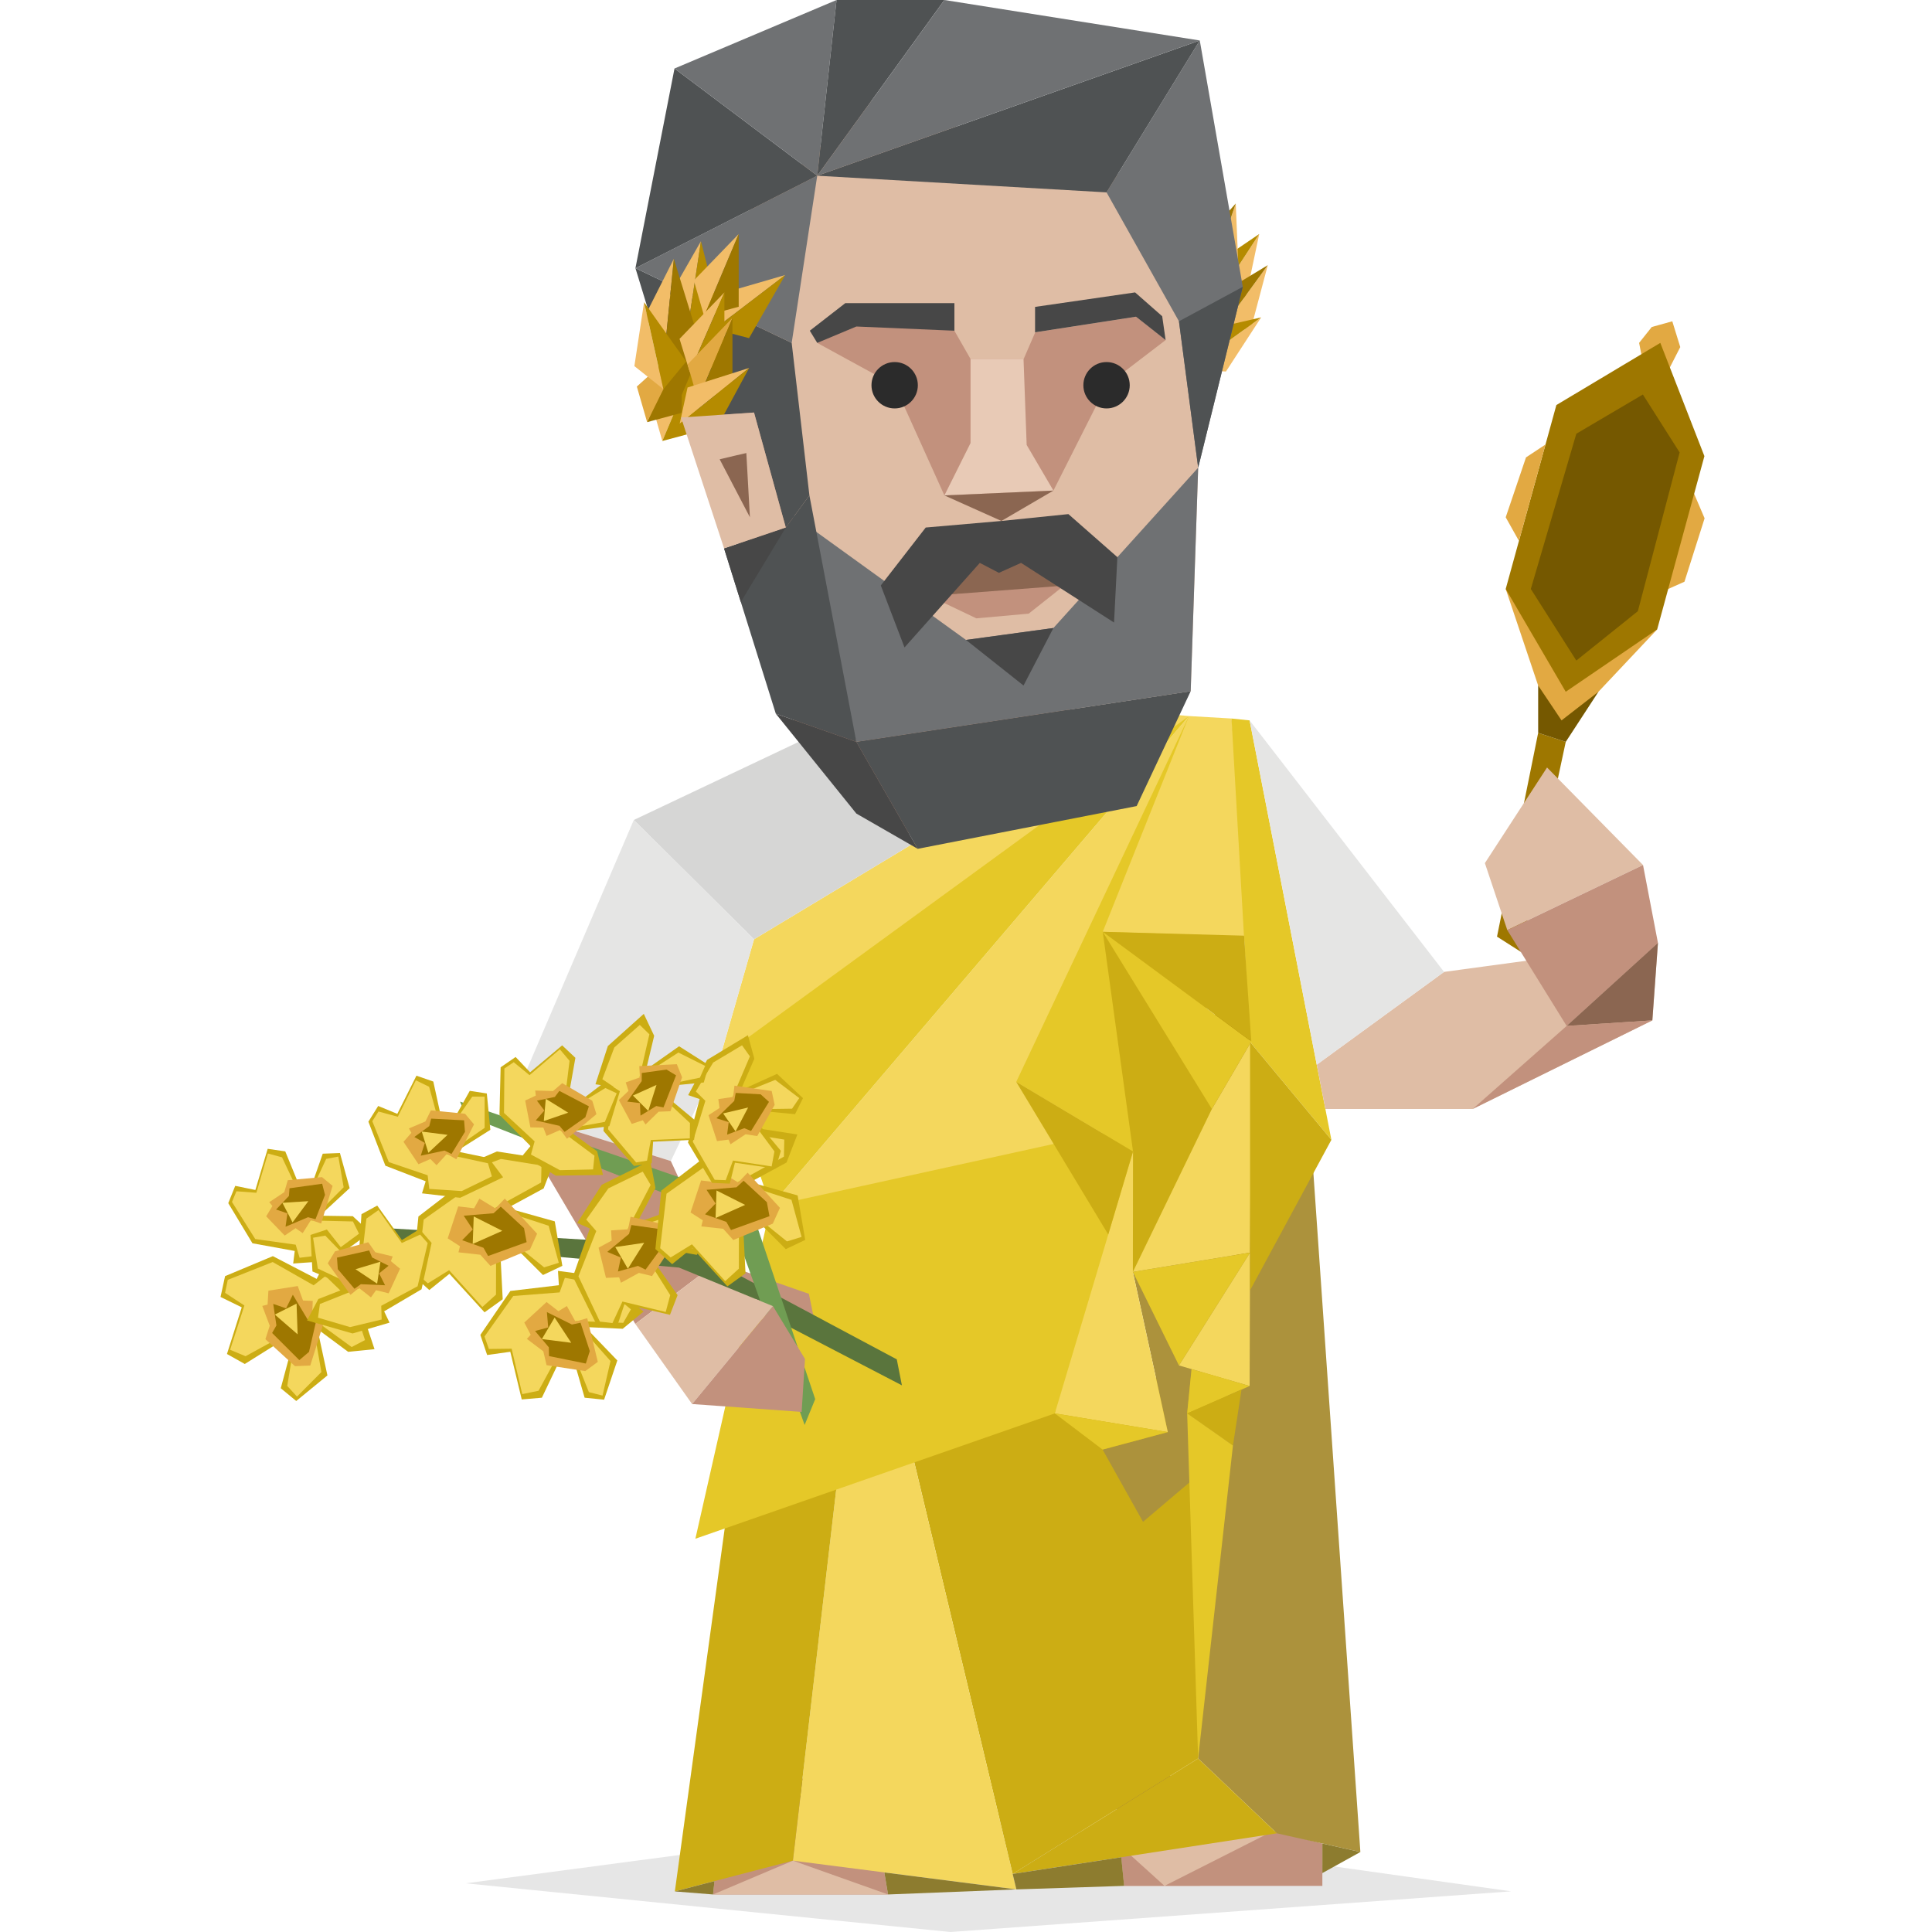 <svg id="illustration" xmlns="http://www.w3.org/2000/svg" viewBox="0 0 400 400"><defs><style>.cls-1,.cls-24{fill:#9e7700;}.cls-2{fill:#f2bd68;}.cls-3{fill:#b58b00;}.cls-23,.cls-4{fill:#e2a942;}.cls-19,.cls-20,.cls-21,.cls-22,.cls-23,.cls-24,.cls-5,.cls-6,.cls-7,.cls-8{fill-rule:evenodd;}.cls-5{opacity:0.1;}.cls-15,.cls-6{fill:#dfbda5;}.cls-13,.cls-7{fill:#c2917d;}.cls-14,.cls-8{fill:#8b6651;}.cls-9{fill:#ac923c;}.cls-10,.cls-21{fill:#ccad14;}.cls-11,.cls-22{fill:#f4d75d;}.cls-12{fill:#e5c828;}.cls-16{fill:#755800;}.cls-17{fill:#e5e5e4;}.cls-18{fill:#d6d6d5;}.cls-19{fill:#5a753d;}.cls-20{fill:#709d53;}.cls-25{fill:#8d7c2f;}.cls-26{fill:#6f7173;}.cls-27{fill:#4f5253;}.cls-28{fill:#2b2b2b;}.cls-29{fill:#e8cab6;}.cls-30{fill:#474747;}</style></defs><polygon class="cls-1" points="243.28 78.64 241.28 71.5 254.24 63.82 243.28 78.64"/><polygon class="cls-2" points="239.19 84.67 245.68 80.58 242.08 76.18 239.19 84.67"/><polygon class="cls-3" points="239.19 84.67 235.12 78.47 245.13 67.21 239.19 84.67"/><polygon class="cls-1" points="244.15 83.85 240.07 77.65 250.08 66.39 244.15 83.85"/><polygon class="cls-4" points="244.15 83.85 250.63 79.75 249.38 68.47 246.16 76.5 244.15 83.85"/><polygon class="cls-2" points="250.66 63.91 257.95 61.53 260.71 48.45 250.66 63.91"/><polygon class="cls-3" points="250.66 63.91 248.24 56.9 260.71 48.45 250.66 63.91"/><polygon class="cls-2" points="246.54 60.18 250.13 53.41 243.01 42.09 246.54 60.18"/><polygon class="cls-3" points="246.54 60.18 239.92 56.83 243.01 42.09 246.54 60.18"/><polygon class="cls-2" points="249.91 59.59 256.4 55.49 255.85 42.13 249.91 59.59"/><polygon class="cls-1" points="249.91 59.59 245.84 53.39 255.85 42.13 249.91 59.59"/><polygon class="cls-2" points="251.64 69.82 259.05 67.83 262.48 54.9 251.64 69.82"/><polygon class="cls-1" points="251.64 69.82 249.59 62.7 262.48 54.9 251.64 69.82"/><polygon class="cls-2" points="244.44 70.21 250.59 66.5 250.03 53.14 244.44 70.21"/><polygon class="cls-3" points="244.44 70.21 240.03 64.4 250.03 53.14 244.44 70.21"/><polygon class="cls-4" points="239.34 73.43 245.83 69.34 245.28 55.98 239.34 73.43"/><polygon class="cls-1" points="239.34 73.43 235.27 67.23 245.28 55.98 239.34 73.43"/><polygon class="cls-2" points="238.88 79.61 242.65 72.92 235.81 61.43 238.88 79.61"/><polygon class="cls-3" points="238.88 79.61 232.35 76.09 235.81 61.43 238.88 79.61"/><polygon class="cls-2" points="246.16 76.5 253.82 76.92 261.11 65.71 246.16 76.5"/><polygon class="cls-3" points="246.16 76.5 246.43 69.09 261.11 65.71 246.16 76.5"/><polygon class="cls-4" points="350.26 101.08 352.92 107.31 348.75 120.44 344.37 122.39 350.26 101.08"/><polygon class="cls-5" points="312.86 391.58 201.75 375.96 96.42 389.92 196.78 400 312.86 391.58"/><polygon class="cls-6" points="231.68 379.82 232.74 390.45 248.45 390.45 253.64 387.91 264.36 379.57 244.19 369.65 237.41 369.42 231.68 379.82"/><polygon class="cls-7" points="232.74 390.45 231.91 382.14 241.1 390.45 263.64 379.05 273.78 381.68 273.78 390.45 232.74 390.45"/><polygon class="cls-7" points="149.1 378.24 147.63 392.23 183.86 392.23 182.26 382.75 165.14 367.34 149.1 378.24"/><polygon class="cls-8" points="240.7 366.14 235.16 366.68 230.62 369.19 231.68 379.82 244.19 369.65 240.7 366.14"/><polygon class="cls-8" points="179.73 367.74 175.27 364.98 168.03 365.12 164.28 371.61 181.5 378.24 179.73 367.74"/><polygon class="cls-9" points="264.36 379.57 281.65 383.44 271.49 236.6 240.27 241 248.06 364.08 264.36 379.57"/><polygon class="cls-10" points="186.55 291.28 254.5 283.46 248.06 364.08 209.66 387.98 186.55 291.28"/><path class="cls-1" d="M255.51,262.49c.09,0,3.22-3.14,3.3-3.15V215.73l-3.83-67-2.91,45.16-1.16,35.68,4.7,30.72Z"/><polygon class="cls-11" points="164.16 385.23 174.98 292.58 186.55 291.28 210.43 391.18 164.16 385.23"/><polygon class="cls-10" points="152.98 295.06 139.72 391.6 164.16 385.23 174.98 292.58 152.98 295.06"/><polygon class="cls-10" points="248.06 364.08 264.36 379.57 209.66 387.98 248.06 364.08"/><polygon class="cls-11" points="159.56 249.7 226.03 255.59 246.17 148.25 159.56 249.7"/><polygon class="cls-9" points="241.78 296.5 228.28 300.12 236.65 315.08 255.27 299.28 245.79 292.63 250.91 241.99 234.55 263.34 241.78 296.5"/><polygon class="cls-11" points="218.39 292.63 241.78 296.5 234.55 263.34 251.03 243.6 250.91 229.6 229.88 227.05 218.39 292.63"/><polygon class="cls-12" points="159.56 249.7 236.24 232.87 218.39 292.63 143.97 318.58 159.56 249.7"/><path class="cls-13" d="M138.36,75c.44-4.33,18.07,47.74,18.07,47.74l7.48,24.49,1.45,6.35,36.49,32.78,32.7-39.13L221.2,147l17.65-13.22L201,54.52Z"/><polygon class="cls-14" points="177.3 153.6 203.36 172.89 221.2 146.95 177.3 153.6"/><polygon class="cls-15" points="180.43 20.86 249.91 41.8 246.52 143.11 177.3 153.6 147.91 50.05 180.43 20.86"/><polygon class="cls-12" points="246.17 148.25 210.4 223.99 234.58 238.4 250.91 229.6 246.17 148.25"/><polygon class="cls-11" points="244.09 282.7 258.72 286.96 258.81 259.34 244.09 282.7"/><polygon class="cls-12" points="240.27 213.67 250.91 229.6 259.07 215.62 228.31 192.92 240.27 213.67"/><polygon class="cls-11" points="246.17 148.25 254.97 148.76 258.72 193.92 228.31 192.92 246.17 148.25"/><polygon class="cls-12" points="254.97 148.76 258.72 149.15 275.65 235.99 258.81 215.73 254.97 148.76"/><polygon class="cls-11" points="234.55 263.34 234.58 238.4 250.91 229.6 259.07 215.62 258.81 259.34 234.55 263.34"/><polygon class="cls-11" points="156.11 194.47 149.04 219.06 199.62 192.92 246.17 148.25 234.55 147.25 156.11 194.47"/><polygon class="cls-12" points="149.04 219.06 159.56 249.7 246.17 148.25 149.04 219.06"/><polygon class="cls-10" points="210.4 223.99 229.45 255.59 234.58 238.4 210.4 223.99"/><polygon class="cls-12" points="234.55 263.34 244.09 282.7 258.81 259.34 234.55 263.34"/><polygon class="cls-1" points="318.46 151.73 309.94 193.92 314.86 197.06 324.17 153.6 318.46 151.73"/><polygon class="cls-15" points="272.62 220.43 298.98 201.22 343.26 195.22 342.1 211.26 304.91 229.6 274.41 229.6 272.62 220.43"/><polygon class="cls-15" points="312.07 192.57 340.17 179.09 320.3 158.9 307.43 178.7 312.07 192.57"/><polygon class="cls-16" points="318.46 141.93 330.94 143.22 324.17 153.6 318.46 151.73 318.46 141.93"/><polygon class="cls-13" points="312.07 192.57 324.36 212.41 343.26 195.22 340.17 179.09 312.07 192.57"/><polygon class="cls-4" points="339.94 73.96 339.36 70.99 341.98 67.7 346.23 66.52 347.88 71.86 345.65 76.22 342.64 76.6 339.94 73.96"/><polygon class="cls-14" points="343.26 195.22 324.36 212.41 342.1 211.26 343.26 195.22"/><polygon class="cls-17" points="272.62 220.43 298.98 201.22 258.72 149.15 272.62 220.43"/><polygon class="cls-4" points="311.74 121.94 318.46 141.93 323.3 149.15 330.94 143.22 343.1 130.31 311.74 121.94"/><polygon class="cls-13" points="304.91 229.6 324.36 212.41 342.1 211.26 304.91 229.6"/><polygon class="cls-1" points="324.17 143.22 343.1 130.31 352.88 94.44 343.75 70.99 322.23 83.86 311.74 121.94 324.17 143.22"/><polygon class="cls-16" points="316.94 121.94 326.36 136.76 339.1 126.54 347.75 93.67 340.14 81.68 326.36 89.8 316.94 121.94"/><polygon class="cls-4" points="314.48 111.99 311.74 107.1 315.94 94.7 319.98 92.03 314.48 111.99"/><polygon class="cls-18" points="165.36 153.6 131.22 169.77 156.11 194.47 190.03 174.05 165.36 153.6"/><polygon class="cls-17" points="131.22 169.77 105.45 229.9 138.89 240.38 149.04 219.06 156.11 194.47 131.22 169.77"/><polygon class="cls-13" points="105.45 229.9 131.53 274.1 148.56 261.29 138.89 240.38 105.45 229.9"/><polygon class="cls-13" points="148.56 261.29 167.47 267.87 168.71 273.9 160.03 270.42 148.56 261.29"/><polygon class="cls-15" points="131.53 274.1 143.29 290.69 160.03 270.42 148.56 261.29 131.53 274.1"/><polygon class="cls-12" points="246.69 283.46 245.79 292.63 258.72 286.96 246.69 283.46"/><polygon class="cls-10" points="257.04 287.69 255.27 299.28 245.79 292.63 257.04 287.69"/><polygon class="cls-12" points="228.28 300.12 218.39 292.63 241.78 296.5 228.28 300.12"/><polygon class="cls-10" points="275.65 235.99 258.81 267.15 258.81 215.73 275.65 235.99"/><polygon class="cls-10" points="228.31 192.92 259.07 215.62 257.55 193.72 228.31 192.92"/><polygon class="cls-10" points="228.31 192.92 234.58 238.4 234.55 263.34 250.91 229.6 228.31 192.92"/><polygon class="cls-12" points="255.27 299.28 248.06 364.08 245.79 292.63 255.27 299.28"/><g id="cymbidium"><polygon class="cls-19" points="185.67 281.44 141.43 257.83 51.47 252.63 53.65 254.7 140.57 262.44 160.03 270.42 162.26 274.1 186.73 286.82 185.67 281.44"/><polygon class="cls-20" points="168.78 289.67 155 248.7 95.25 228.08 96.4 230.93 151.38 252.51 166.59 295.02 168.78 289.67"/><polygon class="cls-21" points="115.71 266.09 105.66 267.28 99.45 276.38 100.86 280.54 105.65 279.87 108.02 289.74 112.19 289.38 116.76 279.81 117.96 278.69 121.04 289.38 125.07 289.79 127.81 281.67 121.15 274.75 128.93 275.11 133.24 271.55 124.49 264.33 115.52 263.12 115.71 266.09"/><polygon class="cls-22" points="116.95 264.56 124.48 265.96 130.62 271.09 129.03 273.88 119.05 273.5 126.4 281.79 124.75 288.94 121.92 288.22 117.45 277.03 111.5 287.94 108.13 288.64 105.93 279.23 101.22 279.29 100.31 276.71 106.26 268.32 115.86 267.58 116.95 264.56"/><polygon class="cls-23" points="117.36 270.4 119.14 273.61 121.58 272.92 123.77 281.96 121.17 283.87 113.16 282.64 112.49 279.78 109.08 277.2 109.88 276.35 108.55 273.82 113.16 269.57 115.62 271.47 117.36 270.4"/><polygon class="cls-24" points="110.78 275.57 113.5 274.83 113.23 271.66 118.41 274.23 120.19 273.85 122.11 279.72 121.29 282.31 113.67 280.76 113.63 278.95 110.78 275.57"/><polygon class="cls-22" points="114.83 272.78 112.19 277.24 118.27 278.01 114.83 272.78"/><polygon class="cls-21" points="65.56 264.78 56.49 260.07 46.6 264.21 45.66 268.52 50.05 270.67 46.99 280.33 50.68 282.4 59.42 276.93 61.02 276.67 58.13 287.42 61.33 290.06 67.79 284.77 65.72 275.16 72.08 279.88 77.54 279.33 73.86 268.27 66.92 262.16 65.56 264.78"/><polygon class="cls-22" points="67.39 264.19 73.02 269.65 75.57 277.45 72.8 278.89 64.59 272.91 66.54 284.07 61.49 289.15 59.47 286.94 61.43 274.98 50.84 280.79 47.64 279.46 50.6 270.29 46.6 267.67 47.16 264.98 56.46 261.29 64.93 266.11 67.39 264.19"/><polygon class="cls-23" points="64.75 269.34 64.61 273.05 67.01 273.86 64.24 282.72 61.07 282.85 54.95 277.26 55.85 274.48 54.3 270.38 55.4 270.1 55.57 267.22 61.64 266.26 62.74 269.26 64.75 269.34"/><polygon class="cls-24" points="56.57 269.96 59.23 270.88 60.63 268.06 63.67 273.16 65.37 273.86 63.98 279.89 61.97 281.6 56.34 275.98 57.23 274.42 56.57 269.96"/><polygon class="cls-22" points="61.4 269.9 56.9 272.17 61.62 276.26 61.4 269.9"/><polygon class="cls-21" points="122.12 254.35 118.61 264.34 123.53 274.28 127.7 274.82 129.28 270.01 138.71 272.22 140.29 268.14 134.23 259.54 133.82 257.9 144.27 259.81 146.43 256.2 140.77 249.97 131.91 253.13 135.71 245.97 134.63 240.31 124.58 245.3 119.51 253.2 122.12 254.35"/><polygon class="cls-22" points="121.38 252.5 125.96 246.04 133.07 242.57 134.71 245.32 129.91 254.54 140.24 251.35 145.55 256.12 143.68 258.46 132.18 257.64 138.76 268.14 137.83 271.63 128.87 269.47 126.8 273.93 124.2 273.62 119.76 264.25 123.45 254.88 121.38 252.5"/><polygon class="cls-23" points="126.52 254.74 130.04 254.51 130.55 251.91 139.2 253.9 139.65 257.21 135 264.2 132.28 263.54 128.56 265.58 128.19 264.45 125.46 264.57 123.93 258.32 126.64 256.85 126.52 254.74"/><polygon class="cls-24" points="127.94 263.25 128.54 260.36 125.73 259.19 130.24 255.47 130.72 253.63 136.56 254.46 138.38 256.4 133.65 262.87 132.09 262.09 127.94 263.25"/><polygon class="cls-22" points="127.39 258.19 129.99 262.68 133.37 257.31 127.39 258.19"/><polygon class="cls-21" points="145.77 239.68 136.91 246.5 135.69 258.6 139.16 261.73 143.33 258.37 150.6 266.33 154.35 263.63 153.77 252.02 154.33 250.28 162.69 258.62 166.71 256.71 165.14 247.5 155.32 244.76 162.84 240.69 165.09 234.88 153.15 233.04 144.07 236.98 145.77 239.68"/><polygon class="cls-22" points="146.16 237.53 153.98 234.58 162.38 235.94 162.3 239.47 152.71 244.77 163.87 248.42 165.96 256.09 162.93 257.02 153 249.01 152.97 262.67 150.15 265.24 143.26 257.62 138.85 260.34 136.68 258.43 138 247.14 146.67 241 146.16 237.53"/><polygon class="cls-23" points="149.53 242.81 152.84 244.82 154.79 242.79 161.48 250.07 160 253.34 151.82 256.73 149.73 254.41 145.2 253.91 145.51 252.65 142.97 251.03 145.15 244.4 148.44 244.8 149.53 242.81"/><polygon class="cls-24" points="145.97 251.41 148.16 249.17 146.28 246.34 152.47 245.82 153.96 244.46 158.77 248.9 159.31 251.8 151.34 254.67 150.38 252.98 145.97 251.41"/><polygon class="cls-22" points="148.35 246.48 148.15 252.18 154.27 249.46 148.35 246.48"/><polygon class="cls-21" points="95.5 245.04 86.63 251.86 85.42 263.96 88.88 267.09 93.05 263.73 100.32 271.7 104.08 269 103.49 257.39 104.05 255.65 112.42 263.98 116.43 262.08 114.86 252.87 105.04 250.12 112.56 246.05 114.81 240.25 102.87 238.4 93.79 242.35 95.5 245.04"/><polygon class="cls-22" points="95.88 242.89 103.7 239.95 112.11 241.3 112.03 244.83 102.43 250.13 113.59 253.78 115.69 261.45 112.65 262.39 102.72 254.37 102.69 268.04 99.87 270.6 92.98 262.98 88.58 265.7 86.4 263.79 87.72 252.5 96.39 246.36 95.88 242.89"/><polygon class="cls-23" points="99.25 248.17 102.57 250.19 104.51 248.16 111.2 255.43 109.72 258.71 101.54 262.09 99.45 259.78 94.92 259.28 95.23 258.02 92.69 256.39 94.87 249.77 98.16 250.16 99.25 248.17"/><polygon class="cls-24" points="95.69 256.77 97.88 254.53 96.01 251.7 102.19 251.19 103.68 249.82 108.49 254.27 109.03 257.17 101.06 260.04 100.1 258.34 95.69 256.77"/><polygon class="cls-22" points="98.08 251.85 97.87 257.55 103.99 254.83 98.08 251.85"/><polygon class="cls-21" points="144.85 227.55 142.44 236.56 147.42 244.9 151.1 245.06 152.16 240.73 160.57 241.96 161.67 238.27 155.79 231.19 155.32 229.79 164.6 230.68 166.25 227.36 160.88 222.33 153.33 225.75 156.18 219.2 154.85 214.33 146.39 219.44 142.48 226.73 144.85 227.55"/><polygon class="cls-22" points="144.07 225.98 147.65 219.99 153.63 216.42 155.26 218.71 151.67 227.13 160.5 223.58 165.48 227.35 163.99 229.54 153.87 229.68 160.34 238.38 159.76 241.5 151.76 240.28 150.25 244.34 147.96 244.26 143.44 236.39 146.04 227.92 144.07 225.98"/><polygon class="cls-23" points="148.72 227.56 151.78 227.1 152.06 224.78 159.77 225.88 160.38 228.75 156.78 235.21 154.36 234.84 151.24 236.91 150.84 235.94 148.45 236.25 146.69 230.89 148.97 229.4 148.72 227.56"/><polygon class="cls-24" points="150.54 234.91 150.87 232.33 148.33 231.52 152.02 227.93 152.32 226.28 157.49 226.57 159.21 228.13 155.5 234.15 154.09 233.58 150.54 234.91"/><polygon class="cls-22" points="149.72 230.52 152.29 234.25 154.89 229.3 149.72 230.52"/><polygon class="cls-21" points="125.74 224.84 124.94 234.15 131.27 241.4 134.93 240.85 135.22 236.38 143.7 235.98 144.14 232.14 137.13 226.31 136.43 225.02 145.71 224.12 146.75 220.53 140.6 216.62 133.77 221.43 135.44 214.45 133.29 209.91 125.85 216.57 123.28 224.49 125.74 224.84"/><polygon class="cls-22" points="124.71 223.44 127.19 216.86 132.46 212.2 134.45 214.14 132.38 223.12 140.45 217.92 145.99 220.68 144.91 223.12 134.99 225.19 142.85 232.51 142.82 235.69 134.75 236.02 133.96 240.3 131.7 240.67 125.89 233.8 126.98 224.97 124.71 223.44"/><polygon class="cls-23" points="129.55 224.1 132.49 223.06 132.36 220.73 140.13 220.33 141.22 223.03 138.81 230.07 136.36 230.17 133.65 232.81 133.09 231.94 130.79 232.69 128.13 227.76 130.12 225.86 129.55 224.1"/><polygon class="cls-24" points="132.61 230.98 132.49 228.38 129.86 228.07 132.86 223.83 132.87 222.15 138 221.44 139.97 222.64 137.37 229.28 135.87 228.99 132.61 230.98"/><polygon class="cls-22" points="131.04 226.82 134.22 230 135.92 224.62 131.04 226.82"/><polygon class="cls-21" points="109.84 237.27 103.41 230.81 103.65 220.97 106.75 218.84 109.75 222 116.39 216.43 119.13 219.01 117.49 228.26 117.77 229.72 125.31 223.96 128.34 225.93 126.16 233.15 118.01 234.26 123.63 238.36 124.85 243.26 115.09 243.41 108.2 239.24 109.84 237.27"/><polygon class="cls-22" points="109.93 239.03 115.91 242.27 122.79 242.12 123.08 239.28 115.91 233.96 125.23 232.27 127.68 226.35 125.34 225.26 116.57 230.59 117.92 219.63 115.91 217.25 109.63 222.6 106.36 219.92 104.43 221.22 104.35 230.42 110.69 236.31 109.93 239.03"/><polygon class="cls-23" points="113.16 235.18 116.03 233.93 117.39 235.77 123.48 230.68 122.62 227.89 116.4 224.26 114.49 225.89 110.81 225.78 110.93 226.83 108.73 227.85 109.81 233.41 112.49 233.46 113.16 235.18"/><polygon class="cls-24" points="111.17 227.88 112.7 229.92 110.92 231.98 115.83 233.09 116.89 234.35 121.19 231.32 121.92 229.05 115.81 225.86 114.87 227.11 111.17 227.88"/><polygon class="cls-22" points="112.59 232.1 113 227.5 117.64 230.37 112.59 232.1"/><polygon class="cls-21" points="61.02 259 52.27 257.41 47.26 249.1 48.7 245.52 52.87 246.37 55.42 237.85 59.06 238.38 62.6 247.02 63.6 248.07 66.82 238.86 70.38 238.72 72.39 245.99 66.21 251.7 73.04 251.8 76.65 255.16 68.63 261.02 60.7 261.6 61.02 259"/><polygon class="cls-22" points="62.03 260.41 68.7 259.58 74.33 255.42 73.07 252.89 64.31 252.68 71.15 245.81 70.05 239.46 67.54 239.93 63.07 249.5 58.39 239.61 55.47 238.82 53.08 246.95 48.95 246.64 48.03 248.85 52.84 256.53 61.22 257.7 62.03 260.41"/><polygon class="cls-23" points="62.67 255.31 64.39 252.59 66.49 253.32 68.86 245.52 66.67 243.71 59.58 244.35 58.86 246.82 55.75 248.9 56.4 249.69 55.11 251.83 58.95 255.81 61.2 254.28 62.67 255.31"/><polygon class="cls-24" points="57.16 250.42 59.51 251.21 59.12 253.98 63.78 252.01 65.32 252.43 67.29 247.39 66.7 245.08 59.94 246.02 59.82 247.61 57.16 250.42"/><polygon class="cls-22" points="60.57 253.09 58.47 249.03 63.84 248.69 60.57 253.09"/><polygon class="cls-21" points="88.13 244.57 79.79 241.35 76.27 232.23 78.3 228.98 82.26 230.61 86.22 222.71 89.71 223.92 91.72 233.09 92.53 234.31 97.26 225.85 100.79 226.39 101.52 233.92 94.47 238.37 101.18 239.76 104.16 243.74 95.27 247.99 87.37 247.07 88.13 244.57"/><polygon class="cls-22" points="88.88 246.15 95.59 246.6 101.84 243.56 101.02 240.84 92.44 238.98 100.34 233.51 100.34 227.05 97.78 227.04 91.77 235.61 88.84 225 86.1 223.67 82.37 231.21 78.36 230.13 77.08 232.13 80.5 240.6 88.54 243.33 88.88 246.15"/><polygon class="cls-23" points="90.38 241.25 92.53 238.9 94.48 240.02 98.14 232.79 96.28 230.59 89.21 229.89 88.08 232.18 84.66 233.63 85.17 234.54 83.54 236.4 86.64 241.04 89.11 239.96 90.38 241.25"/><polygon class="cls-24" points="85.79 235.4 87.96 236.63 87.11 239.27 92.03 238.21 93.48 238.92 96.27 234.33 96.08 231.95 89.27 231.6 88.88 233.14 85.79 235.4"/><polygon class="cls-22" points="88.69 238.67 87.32 234.28 92.66 234.96 88.69 238.67"/><polygon class="cls-21" points="79.53 271.5 87.28 266.93 89.36 257.33 86.87 254.47 83.21 256.74 78.1 249.6 74.84 251.38 74.24 260.77 73.63 262.11 67.68 254.56 64.28 255.68 64.69 263.24 72.32 266.45 65.91 268.95 63.57 273.38 72.99 276.08 80.65 273.84 79.53 271.5"/><polygon class="cls-22" points="79.02 273.19 72.47 274.76 65.84 272.81 66.23 269.98 74.43 266.71 65.8 262.64 64.82 256.26 67.34 255.82 74.58 263.27 75.86 252.3 78.37 250.53 83.19 257.35 86.99 255.61 88.55 257.37 86.46 266.31 78.93 270.35 79.02 273.19"/><polygon class="cls-23" points="76.8 268.61 74.32 266.65 72.57 268.08 67.86 261.55 69.36 259.08 76.24 257.19 77.7 259.26 81.3 260.13 80.93 261.11 82.82 262.67 80.47 267.77 77.86 267.12 76.8 268.61"/><polygon class="cls-24" points="80.45 262.06 78.49 263.64 79.73 266.1 74.71 265.88 73.39 266.83 69.94 262.77 69.77 260.38 76.43 258.89 77.05 260.35 80.45 262.06"/><polygon class="cls-22" points="78.08 265.77 78.77 261.22 73.6 262.78 78.08 265.77"/></g><polygon class="cls-13" points="143.29 290.69 165.97 292.32 166.67 281.37 160.03 270.42 143.29 290.69"/><polygon class="cls-15" points="156.35 268.92 160.03 270.42 157.73 273.2 156.35 268.92"/><polygon class="cls-6" points="183.86 392.23 147.63 392.23 164.16 385.23 183.86 392.23"/><polygon class="cls-25" points="147.63 392.23 147.93 389.46 139.72 391.6 147.63 392.23"/><polygon class="cls-25" points="183.86 392.23 210.43 391.18 183.09 387.67 183.86 392.23"/><polygon class="cls-25" points="210.43 391.18 232.74 390.45 232.15 384.52 209.66 387.98 210.43 391.18"/><polygon class="cls-25" points="273.78 381.68 273.78 387.8 281.65 383.44 273.78 381.68"/><polygon class="cls-26" points="218.1 130.02 200 132.49 163.91 106.44 177.3 153.6 246.52 143.11 248.07 96.83 218.1 130.02"/><polygon class="cls-27" points="167.58 102.57 162.69 109.22 149.91 113.54 160.62 147.76 177.3 153.6 167.58 102.57"/><path class="cls-13" d="M241.33,70.41,229.1,79.76l-11,21.81-22.57,1-10.3-22.81L169.2,71s7.48-6.1,8.1-6.29,20.3,3.77,20.3,3.77l3.34,5.84h11l2.39-5.51,20.9-3.23Z"/><polygon class="cls-14" points="197.6 112.99 218.1 112.99 223.2 121.45 192.43 123.39 197.6 112.99"/><polygon class="cls-13" points="192.43 123.39 220.3 121.25 212.98 127.05 202.14 128.02 192.43 123.39"/><circle class="cls-28" cx="185.23" cy="79.76" r="4.8"/><circle class="cls-28" cx="229.1" cy="79.76" r="4.8"/><polygon class="cls-29" points="195.53 102.57 200.94 91.73 200.94 74.31 211.91 74.31 212.56 92.12 218.1 101.57 195.53 102.57"/><polygon class="cls-14" points="195.53 102.57 207.33 107.86 218.1 101.57 195.53 102.57"/><polygon class="cls-30" points="214.3 63.54 214.3 68.8 235.2 65.57 241.33 70.41 240.62 65.47 235.01 60.54 214.3 63.54"/><polygon class="cls-30" points="197.6 68.47 197.6 62.76 175.01 62.76 167.66 68.47 169.2 70.99 177.3 67.6 197.6 68.47"/><polygon class="cls-30" points="207.33 107.86 191.66 109.22 182.36 121.21 187.27 134.05 202.86 116.54 206.81 118.6 211.4 116.54 230.65 128.89 231.34 115.35 221.2 106.44 207.33 107.86"/><polygon class="cls-27" points="167.58 102.57 162.69 109.22 156.11 85.41 141.01 86.44 131.56 55.52 163.91 70.99 167.58 102.57"/><polygon class="cls-27" points="177.3 153.6 190 175.74 235.33 166.89 246.52 143.11 177.3 153.6"/><polygon class="cls-30" points="160.62 147.76 177.3 168.44 190 175.74 177.3 153.6 160.62 147.76"/><polygon class="cls-26" points="248.07 96.83 244.09 66.52 229.1 39.83 248.4 8.38 257.31 59.38 248.07 96.83"/><polygon class="cls-27" points="169.2 36.38 229.1 39.83 248.4 8.38 169.2 36.38"/><polygon class="cls-26" points="163.91 70.99 169.2 36.38 131.56 55.52 163.91 70.99"/><polygon class="cls-27" points="131.56 55.52 139.65 14.18 169.2 36.38 131.56 55.52"/><polygon class="cls-26" points="169.2 36.38 173.2 0 139.65 14.18 169.2 36.38"/><polygon class="cls-27" points="169.2 36.38 195.53 0 173.2 0 169.2 36.38"/><polygon class="cls-26" points="169.2 36.38 248.4 8.38 195.53 0 169.2 36.38"/><polygon class="cls-27" points="244.09 66.52 257.31 59.38 248.07 96.83 244.09 66.52"/><polygon class="cls-30" points="200 132.49 211.91 141.93 218.1 130.02 200 132.49"/><polygon class="cls-30" points="162.69 109.22 153.38 124.64 149.91 113.54 162.69 109.22"/><polygon class="cls-1" points="138.08 84.09 144.32 80.07 139.74 65.72 138.08 84.09"/><polygon class="cls-2" points="137.13 91.3 135 83.93 140.61 83.04 137.13 91.3"/><polygon class="cls-3" points="137.13 91.3 144.29 89.38 144.29 74.31 137.13 91.3"/><polygon class="cls-1" points="133.98 87.4 141.14 85.47 141.14 70.41 133.98 87.4"/><polygon class="cls-4" points="133.98 87.4 131.85 80.03 140.29 72.43 137.35 80.57 133.98 87.4"/><polygon class="cls-2" points="142.36 68.17 138.48 61.55 145.12 49.94 142.36 68.17"/><polygon class="cls-3" points="142.36 68.17 148.83 64.54 145.12 49.94 142.36 68.17"/><polygon class="cls-2" points="147.91 68.13 149.73 60.67 162.57 56.94 147.91 68.13"/><polygon class="cls-3" points="147.91 68.13 155.08 70.01 162.57 56.94 147.91 68.13"/><polygon class="cls-2" points="145.78 65.44 143.65 58.06 152.94 48.45 145.78 65.44"/><polygon class="cls-1" points="145.78 65.44 152.94 63.51 152.94 48.45 145.78 65.44"/><polygon class="cls-2" points="137.69 71.94 133.48 65.53 139.51 53.59 137.69 71.94"/><polygon class="cls-1" points="137.69 71.94 143.96 67.98 139.51 53.59 137.69 71.94"/><polygon class="cls-2" points="142.81 77.02 140.69 70.16 149.98 60.54 142.81 77.02"/><polygon class="cls-3" points="142.81 77.02 149.98 75.6 149.98 60.54 142.81 77.02"/><polygon class="cls-4" points="144.49 82.81 142.36 75.44 151.65 65.82 144.49 82.81"/><polygon class="cls-1" points="144.49 82.81 151.65 80.88 151.65 65.82 144.49 82.81"/><polygon class="cls-2" points="140.72 87.73 142.35 80.23 155.1 76.18 140.72 87.73"/><polygon class="cls-3" points="140.72 87.73 147.94 89.44 155.1 76.18 140.72 87.73"/><polygon class="cls-2" points="137.35 80.57 131.34 75.8 133.35 62.57 137.35 80.57"/><polygon class="cls-3" points="137.35 80.57 142.07 74.85 133.35 62.57 137.35 80.57"/><polygon class="cls-15" points="141.01 86.44 156.11 85.41 162.69 109.22 149.91 113.54 141.01 86.44"/><path class="cls-14" d="M149,95.09c1.52-.39,5.52-1.29,5.52-1.29l.74,13.29Z"/></svg>